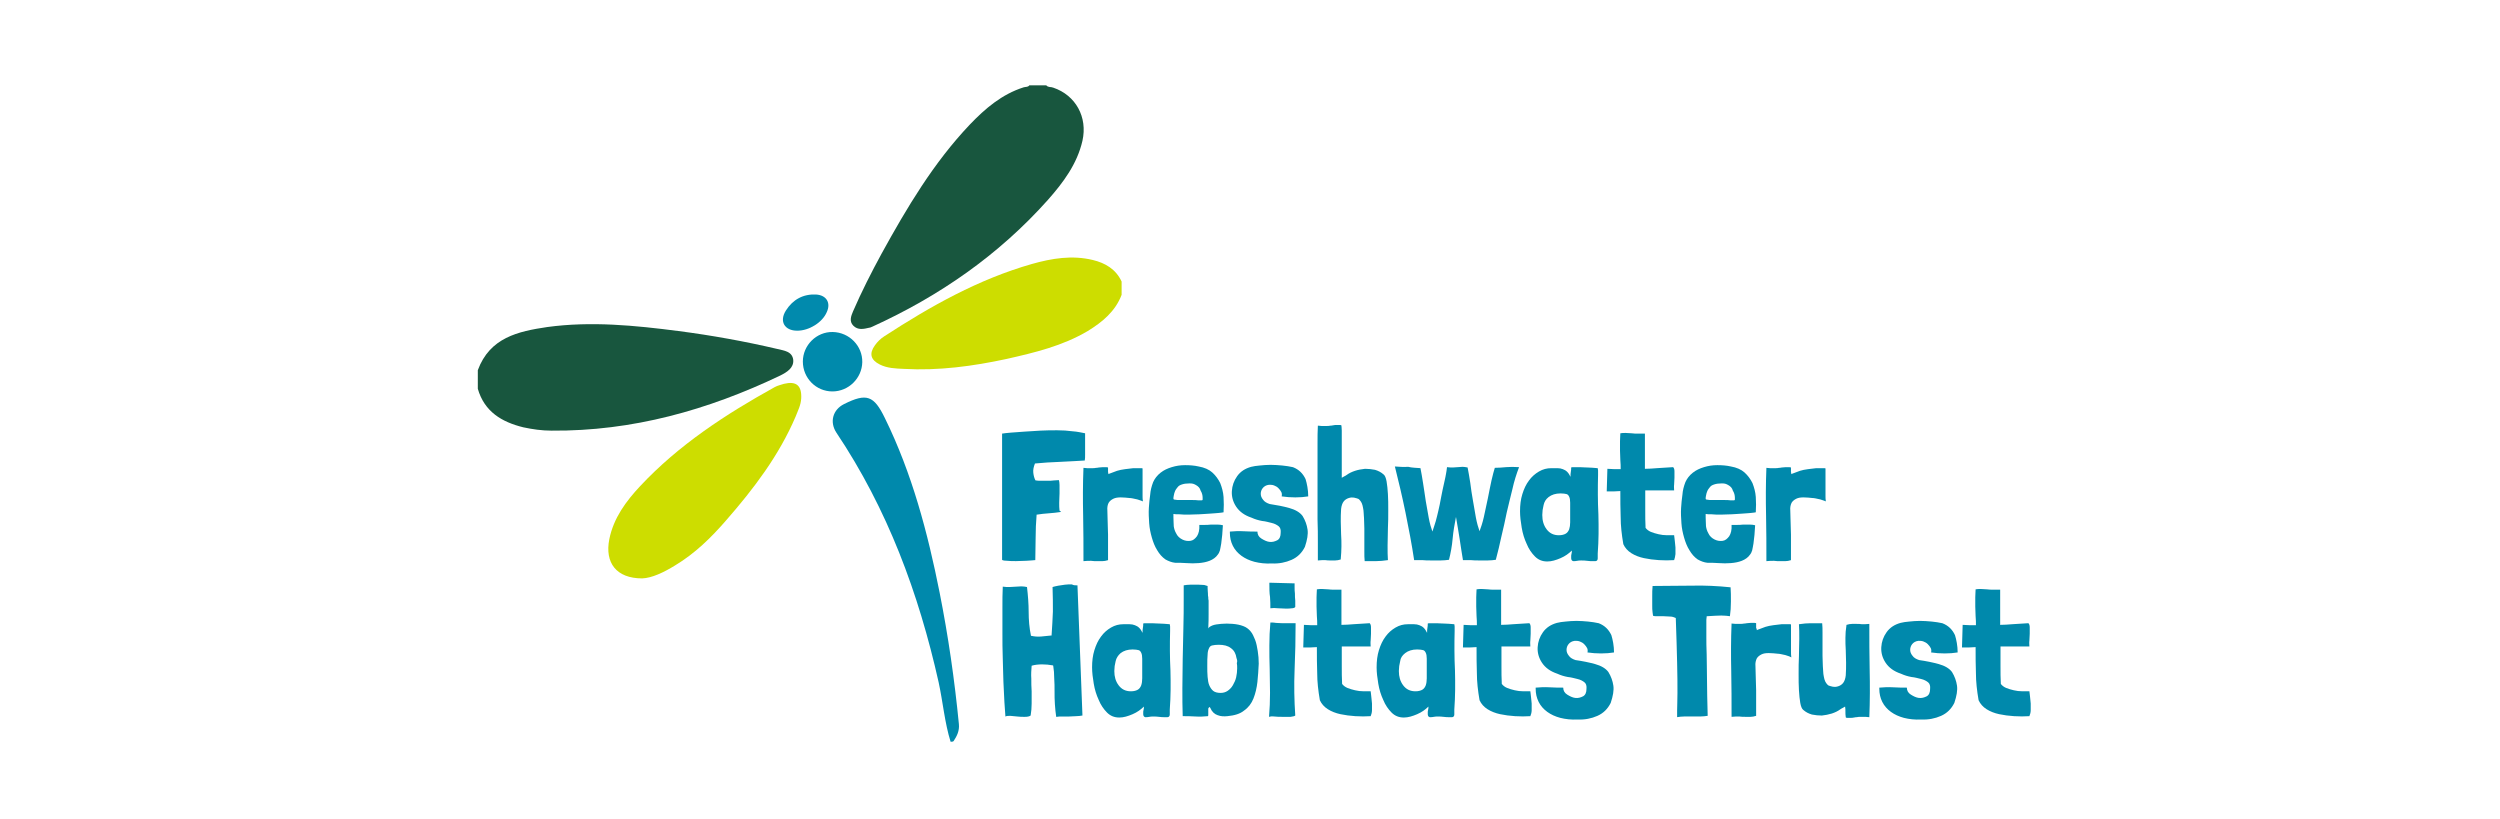 <svg width="293" height="96" viewBox="0 0 293 96" fill="none" xmlns="http://www.w3.org/2000/svg">
<path d="M124.333 60.002C123.866 60.08 123.399 60.119 122.932 60.158C122.426 60.197 121.998 60.236 121.531 60.314H121.492C121.414 61.248 121.376 62.143 121.376 63.038C121.376 63.933 121.337 64.828 121.337 65.645C121.064 65.684 120.714 65.684 120.286 65.723C119.897 65.723 119.508 65.762 119.08 65.762C118.691 65.762 118.34 65.762 118.029 65.723C117.718 65.723 117.562 65.684 117.484 65.645L117.445 65.606C117.445 64.75 117.445 63.933 117.445 63.154C117.445 62.376 117.445 61.637 117.445 60.936C117.445 60.236 117.445 59.496 117.445 58.796C117.445 58.096 117.445 57.317 117.445 56.5C117.445 55.683 117.445 54.827 117.445 53.932C117.445 52.998 117.445 51.986 117.445 50.858V50.819C117.679 50.78 118.029 50.741 118.496 50.702C118.963 50.663 119.469 50.624 120.091 50.585C120.675 50.546 121.298 50.508 121.959 50.469C122.621 50.43 123.282 50.43 123.905 50.43C124.528 50.43 125.15 50.469 125.695 50.546C126.279 50.585 126.746 50.702 127.174 50.78C127.174 50.974 127.174 51.208 127.174 51.48C127.174 51.753 127.174 52.064 127.174 52.375C127.174 52.687 127.174 52.998 127.174 53.27C127.174 53.543 127.174 53.776 127.135 53.971C126.746 54.01 126.318 54.01 125.812 54.049C125.306 54.087 124.839 54.087 124.294 54.127C123.788 54.165 123.243 54.165 122.738 54.204C122.232 54.243 121.726 54.282 121.298 54.321C121.142 54.71 121.064 55.06 121.103 55.411C121.142 55.761 121.22 56.033 121.337 56.267L121.376 56.306C121.57 56.344 121.804 56.344 122.076 56.344C122.348 56.344 122.582 56.344 122.815 56.344C123.049 56.344 123.282 56.344 123.516 56.306C123.749 56.306 123.944 56.267 124.1 56.267C124.138 56.383 124.177 56.578 124.177 56.85C124.177 57.123 124.177 57.473 124.177 57.823C124.177 58.173 124.138 58.524 124.138 58.913C124.138 59.263 124.138 59.574 124.177 59.847C124.411 60.002 124.372 60.002 124.333 60.002Z" fill="#0089AC"></path>
<path d="M129.901 55.571C129.94 55.532 130.096 55.493 130.29 55.415C130.485 55.338 130.718 55.26 130.913 55.182C131.185 55.104 131.496 55.026 131.847 54.987C132.197 54.949 132.508 54.91 132.819 54.871C133.131 54.871 133.364 54.871 133.598 54.871C133.792 54.871 133.909 54.871 133.909 54.91C133.909 55.415 133.909 55.843 133.909 56.233C133.909 56.622 133.909 56.933 133.909 57.244C133.909 57.556 133.909 57.828 133.909 58.062C133.909 58.295 133.909 58.529 133.948 58.762L133.753 58.684C133.676 58.645 133.598 58.645 133.52 58.606C133.442 58.567 133.364 58.567 133.286 58.529C133.131 58.49 132.936 58.451 132.742 58.412C132.547 58.373 132.469 58.373 132.43 58.373C132.041 58.334 131.691 58.295 131.341 58.295C131.029 58.295 130.718 58.334 130.485 58.451C130.251 58.567 130.057 58.723 129.94 58.918C129.823 59.112 129.745 59.462 129.784 59.852C129.784 60.357 129.823 60.824 129.823 61.291C129.823 61.758 129.862 62.186 129.862 62.653C129.862 63.12 129.862 63.587 129.862 64.054C129.862 64.521 129.862 65.027 129.862 65.572V65.65C129.629 65.728 129.395 65.766 129.201 65.766C129.006 65.766 128.772 65.766 128.578 65.766C128.344 65.766 128.111 65.766 127.877 65.728C127.605 65.728 127.333 65.728 126.982 65.766C126.982 63.976 126.982 62.186 126.944 60.396C126.905 58.606 126.905 56.739 126.982 54.832C127.138 54.832 127.294 54.871 127.41 54.871C127.527 54.871 127.644 54.871 127.722 54.871C127.839 54.871 127.916 54.871 128.033 54.871C128.15 54.871 128.305 54.871 128.461 54.832C128.5 54.832 128.617 54.832 128.772 54.793C128.928 54.793 129.084 54.754 129.239 54.754C129.395 54.754 129.551 54.754 129.667 54.754C129.784 54.754 129.862 54.793 129.862 54.793C129.862 54.91 129.862 54.987 129.862 55.065C129.862 55.104 129.862 55.182 129.862 55.221C129.862 55.26 129.862 55.299 129.862 55.338C129.901 55.415 129.901 55.493 129.901 55.571Z" fill="#0089AC"></path>
<path d="M137.525 60.236V60.625C137.525 61.053 137.564 61.403 137.564 61.676C137.602 61.948 137.68 62.221 137.836 62.493C137.992 62.843 138.264 63.077 138.575 63.232C138.887 63.388 139.198 63.427 139.509 63.388C139.821 63.349 140.054 63.154 140.287 62.843C140.482 62.532 140.599 62.104 140.56 61.52C140.716 61.52 140.91 61.52 141.144 61.52C141.377 61.52 141.649 61.52 141.922 61.481C142.194 61.481 142.467 61.481 142.7 61.481C142.934 61.481 143.167 61.52 143.323 61.559C143.284 61.948 143.284 62.298 143.245 62.687C143.206 63.038 143.167 63.388 143.128 63.699C143.089 64.01 143.011 64.283 142.972 64.516C142.895 64.75 142.817 64.906 142.739 64.983C142.506 65.334 142.155 65.567 141.766 65.723C141.377 65.878 140.949 65.956 140.482 65.995C140.015 66.034 139.548 66.034 139.042 65.995C138.536 65.956 138.108 65.956 137.719 65.956C137.33 65.917 136.941 65.762 136.591 65.567C136.202 65.295 135.89 64.944 135.618 64.478C135.345 64.049 135.151 63.544 134.995 62.999C134.84 62.454 134.723 61.909 134.684 61.325C134.645 60.742 134.606 60.119 134.645 59.535C134.684 58.991 134.723 58.485 134.801 57.979C134.84 57.473 134.956 57.006 135.151 56.5C135.345 56.072 135.618 55.722 136.007 55.411C136.396 55.099 136.824 54.905 137.33 54.749C137.836 54.593 138.342 54.516 138.887 54.516C139.431 54.516 139.976 54.554 140.482 54.671C141.144 54.788 141.688 55.022 142.077 55.372C142.467 55.722 142.778 56.15 143.011 56.617C143.206 57.123 143.362 57.668 143.401 58.251C143.439 58.835 143.439 59.458 143.401 60.041C143.284 60.08 143.089 60.08 142.817 60.119C142.544 60.158 142.194 60.158 141.805 60.197C141.416 60.236 141.027 60.236 140.56 60.275C140.132 60.275 139.704 60.314 139.315 60.314C138.925 60.314 138.536 60.314 138.225 60.275C137.914 60.275 137.68 60.275 137.525 60.236ZM140.171 56.85C140.054 56.773 139.937 56.734 139.821 56.695C139.704 56.656 139.548 56.656 139.392 56.656C139.042 56.656 138.77 56.695 138.536 56.773C138.303 56.85 138.147 56.928 138.03 57.084C137.914 57.24 137.797 57.356 137.719 57.551C137.641 57.706 137.602 57.901 137.564 58.096C137.525 58.251 137.525 58.368 137.525 58.446C137.525 58.524 137.602 58.563 137.719 58.563C137.836 58.602 138.069 58.602 138.342 58.602C138.614 58.602 139.042 58.602 139.587 58.602C139.976 58.602 140.249 58.602 140.443 58.64C140.638 58.64 140.754 58.64 140.832 58.64C140.91 58.64 140.949 58.602 140.949 58.563C140.949 58.524 140.949 58.446 140.949 58.329C140.949 58.057 140.871 57.745 140.716 57.512C140.638 57.201 140.443 57.006 140.171 56.85Z" fill="#0089AC"></path>
<path d="M153.324 58.177C152.857 58.255 152.351 58.294 151.807 58.294C151.262 58.294 150.717 58.255 150.211 58.177C150.25 58.022 150.25 57.827 150.172 57.671C150.094 57.516 149.978 57.36 149.822 57.204C149.666 57.049 149.511 56.971 149.316 56.893C149.122 56.815 148.927 56.815 148.732 56.815C148.382 56.854 148.149 57.01 147.993 57.204C147.837 57.399 147.76 57.633 147.76 57.866C147.76 58.099 147.837 58.333 148.032 58.566C148.188 58.8 148.46 58.956 148.81 59.072C149.627 59.189 150.406 59.345 151.106 59.539C151.807 59.734 152.351 60.045 152.663 60.473C152.974 60.979 153.169 61.524 153.246 62.069C153.324 62.613 153.207 63.275 152.935 64.092C152.585 64.793 152.079 65.298 151.379 65.61C150.678 65.921 149.9 66.077 149.044 66.038C148.304 66.077 147.643 65.999 147.02 65.843C146.437 65.688 145.931 65.454 145.503 65.143C145.075 64.831 144.724 64.442 144.491 63.975C144.257 63.508 144.141 63.002 144.141 62.419V62.341V62.302C144.608 62.263 145.152 62.224 145.775 62.263C146.398 62.302 146.903 62.302 147.37 62.302C147.37 62.652 147.526 62.925 147.837 63.119C148.149 63.314 148.46 63.469 148.771 63.508C149.122 63.547 149.394 63.469 149.705 63.314C149.978 63.158 150.094 62.847 150.094 62.458C150.133 62.108 150.055 61.835 149.861 61.679C149.666 61.524 149.394 61.368 149.044 61.29C148.693 61.212 148.343 61.096 147.915 61.057C147.487 60.979 147.098 60.862 146.67 60.668C145.853 60.395 145.269 59.967 144.88 59.384C144.491 58.8 144.335 58.177 144.374 57.555C144.413 56.932 144.608 56.348 144.997 55.803C145.386 55.259 145.931 54.908 146.631 54.714C146.903 54.636 147.254 54.597 147.643 54.558C148.032 54.519 148.46 54.48 148.927 54.48C149.394 54.48 149.822 54.519 150.289 54.558C150.756 54.597 151.145 54.675 151.534 54.753C152.235 55.025 152.702 55.492 153.013 56.154C153.169 56.66 153.324 57.399 153.324 58.177Z" fill="#0089AC"></path>
<path d="M157.255 55.996C157.333 55.957 157.41 55.918 157.527 55.84C157.644 55.801 157.722 55.723 157.8 55.684C158.111 55.451 158.461 55.295 158.811 55.179C159.162 55.062 159.59 54.984 159.979 54.945C160.368 54.945 160.757 54.984 161.146 55.062C161.535 55.179 161.847 55.334 162.158 55.607C162.313 55.723 162.43 55.996 162.508 56.424C162.586 56.852 162.625 57.319 162.664 57.903C162.703 58.486 162.703 59.109 162.703 59.809C162.703 60.51 162.703 61.21 162.664 61.911C162.664 62.611 162.625 63.312 162.625 63.934C162.625 64.596 162.625 65.179 162.664 65.646C162.158 65.724 161.691 65.763 161.302 65.763C160.913 65.763 160.446 65.763 159.94 65.763C159.901 65.413 159.901 65.063 159.901 64.635C159.901 64.207 159.901 63.779 159.901 63.312C159.901 62.845 159.901 62.416 159.901 61.95C159.901 61.483 159.862 61.093 159.862 60.704C159.862 60.549 159.823 60.354 159.823 60.121C159.823 59.926 159.784 59.693 159.745 59.498C159.706 59.303 159.667 59.109 159.59 58.953C159.512 58.798 159.434 58.681 159.317 58.564L159.278 58.525C159.278 58.525 159.239 58.525 159.239 58.486C159.123 58.447 158.967 58.37 158.733 58.331C158.5 58.292 158.305 58.292 158.072 58.37C157.838 58.447 157.644 58.564 157.488 58.759C157.333 58.953 157.216 59.264 157.177 59.654C157.138 60.16 157.138 60.665 157.138 61.132C157.138 61.638 157.177 62.105 157.177 62.611C157.216 63.117 157.216 63.584 157.216 64.051C157.216 64.518 157.177 65.024 157.138 65.491V65.569C156.905 65.646 156.671 65.685 156.476 65.685C156.282 65.685 156.126 65.685 155.932 65.685C155.737 65.685 155.543 65.685 155.309 65.646C155.076 65.646 154.803 65.646 154.453 65.685C154.453 65.102 154.453 64.362 154.453 63.545C154.453 62.728 154.453 61.794 154.414 60.86C154.414 59.887 154.414 58.914 154.414 57.903C154.414 56.891 154.414 55.879 154.414 54.906C154.414 53.933 154.414 52.999 154.414 52.143C154.414 51.287 154.414 50.509 154.453 49.886C154.609 49.886 154.764 49.925 154.881 49.925C154.998 49.925 155.115 49.925 155.192 49.925C155.27 49.925 155.387 49.925 155.504 49.925C155.62 49.925 155.776 49.925 155.932 49.886C155.971 49.886 156.087 49.886 156.243 49.847C156.399 49.809 156.515 49.809 156.671 49.809C156.827 49.809 156.943 49.809 157.06 49.809C157.177 49.809 157.216 49.847 157.216 49.886C157.216 49.964 157.255 50.159 157.255 50.47C157.255 50.781 157.255 51.171 157.255 51.599C157.255 52.027 157.255 52.494 157.255 52.961C157.255 53.467 157.255 53.895 157.255 54.322C157.255 54.751 157.255 55.101 157.255 55.412C157.255 55.723 157.255 55.918 157.255 55.996Z" fill="#0089AC"></path>
<path d="M166.477 54.866C166.594 55.372 166.671 55.995 166.788 56.657C166.905 57.318 166.983 58.018 167.099 58.719C167.216 59.419 167.333 60.081 167.45 60.703C167.566 61.326 167.722 61.871 167.878 62.299C168.033 61.871 168.15 61.443 168.267 61.093C168.384 60.703 168.461 60.314 168.578 59.847C168.695 59.419 168.773 58.913 168.889 58.33C169.006 57.785 169.123 57.084 169.317 56.306C169.395 55.995 169.434 55.722 169.473 55.528C169.512 55.333 169.551 55.1 169.59 54.75C169.862 54.789 170.096 54.789 170.29 54.789C170.485 54.789 170.679 54.75 170.874 54.75C171.069 54.75 171.224 54.711 171.419 54.711C171.574 54.711 171.808 54.75 172.003 54.789C172.119 55.294 172.197 55.917 172.314 56.579C172.392 57.279 172.508 57.941 172.625 58.641C172.742 59.342 172.859 60.003 172.975 60.664C173.092 61.287 173.248 61.832 173.403 62.26C173.559 61.832 173.754 61.287 173.909 60.587C174.065 59.886 174.221 59.147 174.376 58.408C174.532 57.668 174.649 56.968 174.804 56.306C174.96 55.645 175.077 55.178 175.193 54.828C175.66 54.828 176.088 54.789 176.516 54.75C176.945 54.711 177.45 54.711 178.034 54.75C177.723 55.567 177.45 56.423 177.256 57.318C177.022 58.213 176.828 59.108 176.594 60.042C176.4 60.976 176.205 61.91 175.972 62.844C175.777 63.778 175.544 64.712 175.31 65.606C175.038 65.645 174.726 65.684 174.376 65.684C174.065 65.684 173.715 65.684 173.364 65.684C173.014 65.684 172.703 65.684 172.353 65.645C172.041 65.645 171.73 65.645 171.458 65.645C171.341 64.867 171.185 64.011 171.069 63.155C170.913 62.26 170.796 61.404 170.641 60.587C170.485 61.404 170.329 62.221 170.251 63.116C170.174 64.011 170.018 64.828 169.823 65.606C169.551 65.645 169.201 65.684 168.851 65.684C168.5 65.684 168.15 65.684 167.761 65.684C167.372 65.684 167.022 65.684 166.671 65.645C166.321 65.645 166.01 65.645 165.737 65.645C165.465 63.816 165.115 61.988 164.726 60.081C164.337 58.174 163.909 56.384 163.48 54.672C163.986 54.711 164.531 54.75 165.037 54.711C165.504 54.828 166.01 54.828 166.477 54.866Z" fill="#0089AC"></path>
<path d="M187.254 54.871C187.254 54.949 187.293 55.026 187.293 55.143C187.293 55.221 187.293 55.299 187.293 55.415V55.649C187.254 57.206 187.254 58.762 187.332 60.28C187.371 61.797 187.371 63.315 187.254 64.871C187.254 65.066 187.254 65.26 187.254 65.455C187.254 65.65 187.137 65.766 186.982 65.766H186.709C186.476 65.766 186.242 65.766 186.009 65.728C185.775 65.689 185.542 65.689 185.309 65.689C185.153 65.689 184.997 65.689 184.842 65.728C184.686 65.766 184.53 65.766 184.375 65.766C184.258 65.728 184.219 65.689 184.18 65.611C184.141 65.533 184.141 65.416 184.141 65.299C184.141 65.144 184.141 65.027 184.18 64.91C184.219 64.794 184.219 64.677 184.219 64.521C183.869 64.871 183.441 65.183 182.896 65.416C182.351 65.65 181.845 65.805 181.339 65.805C180.756 65.805 180.289 65.611 179.9 65.222C179.51 64.832 179.16 64.327 178.927 63.743C178.654 63.159 178.46 62.537 178.343 61.836C178.226 61.136 178.148 60.513 178.148 59.929C178.148 59.19 178.226 58.529 178.421 57.906C178.615 57.283 178.849 56.777 179.199 56.31C179.51 55.882 179.9 55.532 180.367 55.26C180.833 54.987 181.3 54.871 181.806 54.871C182.079 54.871 182.312 54.871 182.546 54.871C182.779 54.871 182.974 54.91 183.168 54.987C183.363 55.065 183.518 55.143 183.674 55.299C183.83 55.454 183.947 55.649 184.063 55.882C184.063 55.649 184.063 55.454 184.102 55.299C184.141 55.143 184.141 54.949 184.141 54.793C184.141 54.793 184.18 54.754 184.297 54.754C184.375 54.754 184.491 54.754 184.608 54.754C184.725 54.754 184.842 54.754 184.958 54.754C185.075 54.754 185.153 54.754 185.192 54.754C185.425 54.754 185.737 54.793 186.087 54.793C186.398 54.793 186.787 54.832 187.254 54.871ZM180.911 59.19C180.872 59.385 180.833 59.579 180.795 59.774C180.795 59.968 180.756 60.163 180.756 60.357C180.756 61.019 180.911 61.564 181.262 62.031C181.612 62.498 182.079 62.731 182.701 62.731C183.052 62.731 183.324 62.653 183.518 62.537C183.713 62.42 183.83 62.225 183.908 62.031C183.985 61.797 184.024 61.525 184.024 61.214C184.024 60.902 184.024 60.513 184.024 60.124C184.024 59.618 184.024 59.229 184.024 58.918C184.024 58.606 183.985 58.373 183.908 58.217C183.83 58.062 183.752 57.945 183.596 57.906C183.441 57.867 183.207 57.828 182.896 57.828C182.312 57.828 181.845 57.984 181.495 58.256C181.145 58.529 180.989 58.84 180.911 59.19Z" fill="#0089AC"></path>
<path d="M192.784 50.82V53.739C192.784 53.933 192.784 54.128 192.784 54.322C192.784 54.517 192.784 54.75 192.784 54.945C193.251 54.945 193.718 54.906 194.223 54.867C194.729 54.828 195.352 54.789 196.091 54.75C196.208 54.867 196.247 55.023 196.247 55.256C196.247 55.49 196.247 55.723 196.247 55.995C196.247 56.268 196.208 56.54 196.208 56.774C196.169 57.046 196.208 57.28 196.208 57.474H192.823C192.823 58.252 192.823 59.031 192.823 59.77C192.823 60.51 192.823 61.21 192.861 61.871C193.017 62.066 193.212 62.222 193.484 62.338C193.756 62.455 194.068 62.533 194.379 62.611C194.69 62.689 195.041 62.727 195.352 62.727C195.663 62.727 195.975 62.727 196.208 62.727C196.247 62.922 196.247 63.156 196.286 63.389C196.325 63.623 196.325 63.895 196.364 64.167C196.364 64.44 196.364 64.673 196.364 64.946C196.325 65.218 196.286 65.451 196.208 65.646C195.624 65.685 195.041 65.685 194.418 65.646C193.795 65.607 193.212 65.529 192.667 65.412C192.122 65.296 191.616 65.101 191.188 64.829C190.76 64.556 190.449 64.206 190.254 63.778C190.06 62.65 189.943 61.599 189.943 60.626C189.904 59.614 189.904 58.603 189.904 57.552C189.671 57.552 189.437 57.591 189.165 57.591C188.892 57.591 188.62 57.591 188.309 57.591L188.386 54.945C188.659 54.945 188.931 54.984 189.204 54.984C189.476 54.984 189.709 54.984 189.943 54.984C189.943 54.672 189.943 54.322 189.904 53.933C189.904 53.544 189.865 53.194 189.865 52.805C189.865 52.416 189.865 52.065 189.865 51.715C189.865 51.365 189.904 51.053 189.904 50.781C190.099 50.742 190.293 50.742 190.527 50.742C190.76 50.742 190.994 50.781 191.227 50.781C191.461 50.82 191.733 50.82 191.966 50.82C192.278 50.82 192.511 50.82 192.784 50.82Z" fill="#0089AC"></path>
<path d="M199.904 60.236V60.625C199.904 61.053 199.942 61.403 199.942 61.676C199.981 61.948 200.059 62.221 200.215 62.493C200.37 62.843 200.643 63.077 200.954 63.232C201.265 63.388 201.577 63.427 201.888 63.388C202.199 63.349 202.433 63.154 202.666 62.843C202.861 62.532 202.978 62.104 202.939 61.52C203.094 61.52 203.289 61.52 203.522 61.52C203.756 61.52 204.028 61.52 204.301 61.481C204.573 61.481 204.846 61.481 205.079 61.481C205.312 61.481 205.546 61.52 205.702 61.559C205.663 61.948 205.663 62.298 205.624 62.687C205.585 63.038 205.546 63.388 205.507 63.699C205.468 64.01 205.39 64.283 205.351 64.516C205.274 64.75 205.196 64.906 205.118 64.983C204.884 65.334 204.534 65.567 204.145 65.723C203.756 65.878 203.328 65.956 202.861 65.995C202.394 66.034 201.927 66.034 201.421 65.995C200.915 65.956 200.487 65.956 200.098 65.956C199.709 65.917 199.32 65.762 198.97 65.567C198.58 65.295 198.269 64.944 197.997 64.478C197.724 64.049 197.53 63.544 197.374 62.999C197.218 62.454 197.102 61.909 197.063 61.325C197.024 60.742 196.985 60.119 197.024 59.535C197.063 58.991 197.102 58.485 197.18 57.979C197.218 57.473 197.335 57.006 197.53 56.5C197.724 56.072 197.997 55.722 198.386 55.411C198.775 55.099 199.203 54.905 199.709 54.749C200.215 54.593 200.721 54.516 201.265 54.516C201.81 54.516 202.355 54.554 202.861 54.671C203.522 54.788 204.067 55.022 204.456 55.372C204.846 55.722 205.157 56.15 205.39 56.617C205.585 57.123 205.741 57.668 205.779 58.251C205.818 58.835 205.818 59.458 205.779 60.041C205.663 60.08 205.468 60.08 205.196 60.119C204.923 60.158 204.573 60.158 204.184 60.197C203.795 60.236 203.406 60.236 202.939 60.275C202.511 60.275 202.083 60.314 201.694 60.314C201.304 60.314 200.915 60.314 200.604 60.275C200.293 60.275 200.059 60.275 199.904 60.236ZM202.55 56.85C202.433 56.773 202.316 56.734 202.199 56.695C202.083 56.656 201.927 56.656 201.771 56.656C201.421 56.656 201.149 56.695 200.915 56.773C200.682 56.85 200.526 56.928 200.409 57.084C200.293 57.24 200.176 57.356 200.098 57.551C200.02 57.706 199.981 57.901 199.942 58.096C199.904 58.251 199.904 58.368 199.904 58.446C199.904 58.524 199.981 58.563 200.098 58.563C200.215 58.602 200.448 58.602 200.721 58.602C200.993 58.602 201.421 58.602 201.966 58.602C202.355 58.602 202.627 58.602 202.822 58.64C203.017 58.64 203.133 58.64 203.211 58.64C203.289 58.64 203.328 58.602 203.328 58.563C203.328 58.524 203.328 58.446 203.328 58.329C203.328 58.057 203.25 57.745 203.094 57.512C203.017 57.201 202.822 57.006 202.55 56.85Z" fill="#0089AC"></path>
<path d="M209.94 55.571C209.979 55.532 210.135 55.493 210.329 55.415C210.524 55.338 210.757 55.26 210.952 55.182C211.224 55.104 211.535 55.026 211.886 54.987C212.236 54.949 212.547 54.91 212.859 54.871C213.17 54.871 213.403 54.871 213.637 54.871C213.831 54.871 213.948 54.871 213.948 54.91C213.948 55.415 213.948 55.843 213.948 56.233C213.948 56.622 213.948 56.933 213.948 57.244C213.948 57.556 213.948 57.828 213.948 58.062C213.948 58.295 213.948 58.529 213.987 58.762L213.792 58.684C213.715 58.645 213.637 58.645 213.559 58.606C213.481 58.567 213.403 58.567 213.325 58.529C213.17 58.49 212.975 58.451 212.781 58.412C212.586 58.373 212.508 58.373 212.469 58.373C212.08 58.334 211.73 58.295 211.38 58.295C211.03 58.295 210.757 58.334 210.524 58.451C210.29 58.567 210.096 58.723 209.979 58.918C209.862 59.151 209.784 59.462 209.823 59.852C209.823 60.357 209.862 60.824 209.862 61.291C209.862 61.758 209.901 62.186 209.901 62.653C209.901 63.12 209.901 63.587 209.901 64.054C209.901 64.521 209.901 65.027 209.901 65.572V65.65C209.668 65.728 209.434 65.766 209.24 65.766C209.045 65.766 208.812 65.766 208.617 65.766C208.383 65.766 208.15 65.766 207.917 65.728C207.644 65.728 207.372 65.728 207.022 65.766C207.022 63.976 207.022 62.186 206.983 60.396C206.944 58.606 206.944 56.739 207.022 54.832C207.177 54.832 207.333 54.871 207.45 54.871C207.566 54.871 207.683 54.871 207.761 54.871C207.878 54.871 207.955 54.871 208.072 54.871C208.189 54.871 208.345 54.871 208.5 54.832C208.539 54.832 208.656 54.832 208.812 54.793C208.967 54.793 209.123 54.754 209.278 54.754C209.434 54.754 209.59 54.754 209.707 54.754C209.823 54.754 209.901 54.793 209.901 54.793C209.901 54.91 209.901 54.987 209.901 55.065C209.901 55.104 209.901 55.182 209.901 55.221C209.901 55.26 209.901 55.299 209.901 55.338C209.94 55.415 209.94 55.493 209.94 55.571Z" fill="#0089AC"></path>
<path d="M126.279 68.605L126.863 83.859C126.629 83.898 126.357 83.937 126.084 83.937C125.812 83.937 125.539 83.976 125.267 83.976C124.995 83.976 124.722 83.976 124.489 83.976C124.216 83.976 124.022 83.976 123.827 84.015H123.788C123.711 83.548 123.672 83.042 123.633 82.536C123.594 82.03 123.594 81.524 123.594 81.018C123.594 80.513 123.594 80.007 123.555 79.501C123.555 78.995 123.516 78.489 123.438 78.022L123.399 77.983C122.971 77.905 122.543 77.866 122.154 77.866C121.726 77.866 121.298 77.905 120.909 78.022C120.87 78.528 120.831 79.034 120.87 79.54C120.87 80.046 120.87 80.513 120.909 81.018C120.909 81.524 120.909 81.991 120.909 82.458C120.909 82.925 120.87 83.392 120.792 83.859C120.636 83.976 120.403 84.015 120.092 84.015C119.819 84.015 119.508 84.015 119.235 83.976C118.963 83.937 118.691 83.937 118.418 83.898C118.146 83.898 117.99 83.898 117.835 83.976C117.796 83.587 117.757 83.003 117.718 82.302C117.679 81.602 117.64 80.824 117.601 79.929C117.562 79.034 117.562 78.1 117.523 77.127C117.484 76.154 117.484 75.142 117.484 74.17C117.484 73.158 117.484 72.224 117.484 71.29C117.484 70.356 117.484 69.539 117.523 68.8V68.761H117.562H117.601C117.835 68.8 118.029 68.8 118.302 68.8C118.535 68.8 118.769 68.761 119.002 68.761C119.235 68.761 119.469 68.722 119.702 68.722C119.936 68.722 120.169 68.761 120.364 68.8C120.481 69.811 120.559 70.784 120.559 71.718C120.559 72.652 120.636 73.586 120.831 74.52H120.87C121.22 74.598 121.609 74.637 122.037 74.598C122.465 74.559 122.854 74.52 123.205 74.481H123.244C123.321 73.469 123.36 72.535 123.399 71.679C123.399 70.823 123.399 69.85 123.36 68.8C123.516 68.761 123.749 68.683 124.022 68.644C124.294 68.605 124.528 68.566 124.8 68.527C125.072 68.488 125.345 68.488 125.617 68.488C125.812 68.605 126.045 68.605 126.279 68.605Z" fill="#0089AC"></path>
<path d="M137.098 73.16C137.098 73.237 137.137 73.315 137.137 73.432C137.137 73.51 137.137 73.588 137.137 73.704V73.938C137.098 75.495 137.098 77.051 137.176 78.569C137.215 80.086 137.215 81.604 137.098 83.16C137.098 83.355 137.098 83.55 137.098 83.744C137.098 83.939 136.981 84.055 136.826 84.055H136.553C136.32 84.055 136.086 84.055 135.853 84.016C135.619 83.978 135.386 83.978 135.152 83.978C134.997 83.978 134.841 83.978 134.685 84.016C134.53 84.055 134.374 84.055 134.218 84.055C134.102 84.016 134.063 83.978 134.024 83.9C133.985 83.822 133.985 83.705 133.985 83.588C133.985 83.433 133.985 83.316 134.024 83.199C134.063 83.083 134.063 82.966 134.063 82.81C133.712 83.16 133.284 83.472 132.74 83.705C132.195 83.939 131.689 84.094 131.183 84.094C130.599 84.094 130.132 83.9 129.743 83.511C129.354 83.121 129.004 82.616 128.77 82.032C128.498 81.448 128.303 80.826 128.187 80.125C128.07 79.425 127.992 78.802 127.992 78.219C127.992 77.479 128.07 76.818 128.265 76.195C128.459 75.572 128.693 75.067 129.043 74.6C129.354 74.171 129.743 73.821 130.21 73.549C130.677 73.276 131.144 73.16 131.65 73.16C131.922 73.16 132.156 73.16 132.389 73.16C132.623 73.16 132.817 73.199 133.012 73.276C133.207 73.354 133.362 73.432 133.518 73.588C133.674 73.743 133.79 73.938 133.907 74.171C133.907 73.938 133.907 73.743 133.946 73.588C133.985 73.432 133.985 73.237 133.985 73.082C133.985 73.082 134.024 73.043 134.141 73.043C134.218 73.043 134.335 73.043 134.452 73.043C134.569 73.043 134.685 73.043 134.802 73.043C134.919 73.043 134.997 73.043 135.036 73.043C135.269 73.043 135.58 73.082 135.931 73.082C136.203 73.082 136.631 73.121 137.098 73.16ZM130.755 77.479C130.716 77.674 130.677 77.868 130.638 78.063C130.638 78.257 130.599 78.452 130.599 78.647C130.599 79.308 130.755 79.853 131.105 80.32C131.455 80.787 131.922 81.02 132.545 81.02C132.895 81.02 133.168 80.942 133.362 80.826C133.557 80.709 133.674 80.514 133.751 80.32C133.829 80.086 133.868 79.814 133.868 79.503C133.868 79.191 133.868 78.802 133.868 78.413C133.868 77.907 133.868 77.518 133.868 77.207C133.868 76.895 133.829 76.662 133.751 76.506C133.674 76.351 133.596 76.234 133.44 76.195C133.284 76.156 133.051 76.117 132.74 76.117C132.156 76.117 131.689 76.273 131.339 76.545C131.027 76.818 130.833 77.129 130.755 77.479Z" fill="#0089AC"></path>
<path d="M141.532 68.679V68.913C141.532 69.185 141.571 69.418 141.571 69.574C141.571 69.73 141.571 69.847 141.609 70.002C141.609 70.119 141.609 70.275 141.648 70.391C141.648 70.547 141.648 70.742 141.648 70.975C141.648 71.247 141.648 71.559 141.648 71.987C141.648 72.415 141.648 72.96 141.609 73.66C141.648 73.543 141.804 73.427 142.076 73.31C142.349 73.193 142.738 73.154 143.127 73.115C143.555 73.076 143.983 73.076 144.45 73.115C144.917 73.154 145.345 73.232 145.734 73.388C146.046 73.504 146.318 73.699 146.551 73.971C146.785 74.244 146.941 74.594 147.096 74.983C147.252 75.372 147.33 75.839 147.408 76.306C147.485 76.773 147.524 77.279 147.524 77.785C147.485 78.524 147.446 79.225 147.369 79.925C147.291 80.626 147.135 81.287 146.902 81.871C146.668 82.454 146.318 82.921 145.812 83.272C145.345 83.661 144.684 83.855 143.866 83.933C143.477 83.972 143.088 83.972 142.699 83.816C142.349 83.7 142.038 83.427 141.843 82.96C141.804 82.882 141.765 82.844 141.726 82.882C141.687 82.921 141.648 82.96 141.609 83.038C141.609 83.194 141.609 83.311 141.609 83.427C141.609 83.505 141.609 83.622 141.609 83.778C141.609 83.855 141.609 83.894 141.571 83.933C141.143 83.972 140.637 84.011 140.092 83.972C139.547 83.933 139.041 83.933 138.613 83.933C138.574 82.882 138.574 81.793 138.574 80.664C138.574 79.536 138.613 78.407 138.613 77.24C138.652 76.073 138.652 74.866 138.691 73.66C138.73 72.454 138.73 71.247 138.73 70.041V68.601C138.963 68.562 139.236 68.523 139.547 68.523C139.858 68.523 140.17 68.523 140.442 68.523C140.714 68.523 140.948 68.562 141.143 68.562C141.415 68.64 141.532 68.679 141.532 68.679ZM144.917 77.123C144.839 76.617 144.645 76.228 144.256 75.956C143.905 75.683 143.438 75.567 142.816 75.567C142.504 75.567 142.271 75.606 142.076 75.645C141.882 75.683 141.765 75.8 141.687 75.995C141.609 76.15 141.532 76.423 141.532 76.734C141.493 77.046 141.493 77.512 141.493 78.057C141.493 78.524 141.493 78.952 141.532 79.341C141.571 79.731 141.609 80.042 141.726 80.314C141.843 80.587 141.999 80.82 142.193 80.976C142.388 81.131 142.699 81.209 143.049 81.209C143.361 81.209 143.633 81.131 143.866 80.976C144.1 80.82 144.333 80.587 144.489 80.314C144.645 80.042 144.8 79.731 144.878 79.38C144.956 79.03 144.995 78.68 144.995 78.33C144.995 78.135 144.995 77.902 144.956 77.707C145.034 77.551 144.995 77.318 144.917 77.123Z" fill="#0089AC"></path>
<path d="M151.454 73.04H151.844V73.118C151.844 74.869 151.805 76.659 151.727 78.488C151.649 80.317 151.688 82.107 151.805 83.858C151.727 83.936 151.532 83.975 151.26 84.014C150.987 84.014 150.637 84.014 150.326 84.014C149.976 84.014 149.664 84.014 149.353 83.975C149.042 83.936 148.847 83.975 148.73 84.014C148.808 83.08 148.847 82.185 148.847 81.212C148.847 80.278 148.808 79.344 148.808 78.41C148.769 77.477 148.769 76.543 148.769 75.648C148.769 74.753 148.808 73.858 148.886 73.001V72.963C148.925 72.963 149.042 72.963 149.197 72.963C149.353 72.963 149.431 73.001 149.509 73.001C149.703 73.001 149.976 73.04 150.287 73.04C150.598 73.04 150.987 73.04 151.454 73.04ZM148.769 68.293L151.727 68.371C151.727 68.449 151.727 68.604 151.727 68.838C151.727 69.071 151.727 69.305 151.766 69.577C151.766 69.85 151.766 70.122 151.805 70.394C151.805 70.667 151.805 70.939 151.805 71.134C151.766 71.212 151.61 71.289 151.415 71.289C151.221 71.328 150.949 71.328 150.676 71.328C150.404 71.328 150.092 71.289 149.781 71.289C149.47 71.25 149.159 71.25 148.886 71.289C148.886 70.861 148.886 70.433 148.847 69.966C148.769 69.499 148.769 68.954 148.769 68.293Z" fill="#0089AC"></path>
<path d="M157.217 69.109V72.028C157.217 72.222 157.217 72.417 157.217 72.611C157.217 72.806 157.217 73.039 157.217 73.234C157.684 73.234 158.151 73.195 158.657 73.156C159.163 73.117 159.786 73.078 160.525 73.039C160.642 73.156 160.681 73.312 160.681 73.545C160.681 73.779 160.681 74.012 160.681 74.285C160.681 74.557 160.642 74.829 160.642 75.063C160.603 75.335 160.642 75.569 160.642 75.763H157.256C157.256 76.541 157.256 77.32 157.256 78.059C157.256 78.799 157.256 79.499 157.295 80.16C157.451 80.355 157.645 80.511 157.918 80.627C158.19 80.744 158.501 80.822 158.813 80.9C159.124 80.978 159.474 81.017 159.786 81.017C160.097 81.017 160.408 81.017 160.642 81.017C160.681 81.211 160.681 81.445 160.719 81.678C160.758 81.912 160.758 82.184 160.797 82.456C160.797 82.729 160.797 82.962 160.797 83.235C160.797 83.507 160.719 83.74 160.642 83.935C160.058 83.974 159.474 83.974 158.852 83.935C158.229 83.896 157.645 83.818 157.1 83.702C156.556 83.585 156.05 83.39 155.622 83.118C155.194 82.846 154.882 82.495 154.688 82.067C154.493 80.939 154.377 79.888 154.377 78.915C154.338 77.903 154.338 76.892 154.338 75.841C154.104 75.841 153.871 75.88 153.598 75.88C153.326 75.88 153.053 75.88 152.742 75.88L152.82 73.234C153.092 73.234 153.365 73.273 153.637 73.273C153.91 73.273 154.143 73.273 154.377 73.273C154.377 72.962 154.377 72.611 154.338 72.222C154.338 71.833 154.299 71.483 154.299 71.094C154.299 70.704 154.299 70.354 154.299 70.004C154.299 69.654 154.338 69.343 154.338 69.07C154.532 69.031 154.727 69.031 154.96 69.031C155.194 69.031 155.427 69.07 155.661 69.07C155.894 69.109 156.167 69.109 156.4 69.109C156.711 69.109 156.945 69.109 157.217 69.109Z" fill="#0089AC"></path>
<path d="M170.446 73.16C170.446 73.237 170.484 73.315 170.484 73.432C170.484 73.51 170.484 73.588 170.484 73.704V73.938C170.446 75.495 170.446 77.051 170.523 78.569C170.562 80.086 170.562 81.604 170.446 83.16C170.446 83.355 170.446 83.55 170.446 83.744C170.446 83.939 170.329 84.055 170.173 84.055H169.901C169.667 84.055 169.434 84.055 169.2 84.016C168.967 83.978 168.733 83.978 168.5 83.978C168.344 83.978 168.189 83.978 168.033 84.016C167.877 84.055 167.722 84.055 167.566 84.055C167.449 84.016 167.41 83.978 167.371 83.9C167.333 83.822 167.333 83.705 167.333 83.588C167.333 83.433 167.333 83.316 167.371 83.199C167.41 83.083 167.41 82.966 167.41 82.81C167.06 83.16 166.632 83.472 166.087 83.705C165.542 83.939 165.037 84.094 164.531 84.094C163.947 84.094 163.48 83.9 163.091 83.511C162.702 83.121 162.352 82.616 162.118 82.032C161.846 81.448 161.651 80.826 161.534 80.125C161.418 79.425 161.34 78.802 161.34 78.219C161.34 77.479 161.418 76.818 161.612 76.195C161.807 75.572 162.04 75.067 162.39 74.6C162.702 74.171 163.091 73.821 163.558 73.549C164.025 73.276 164.492 73.16 164.998 73.16C165.27 73.16 165.504 73.16 165.737 73.16C165.971 73.16 166.165 73.199 166.36 73.276C166.554 73.354 166.71 73.432 166.866 73.588C167.021 73.743 167.138 73.938 167.255 74.171C167.255 73.938 167.255 73.743 167.294 73.588C167.333 73.432 167.333 73.237 167.333 73.082C167.333 73.082 167.371 73.043 167.488 73.043C167.566 73.043 167.683 73.043 167.799 73.043C167.916 73.043 168.033 73.043 168.15 73.043C168.266 73.043 168.344 73.043 168.383 73.043C168.617 73.043 168.928 73.082 169.278 73.082C169.551 73.082 169.979 73.121 170.446 73.16ZM164.103 77.479C164.064 77.674 164.025 77.868 163.986 78.063C163.986 78.257 163.947 78.452 163.947 78.647C163.947 79.308 164.103 79.853 164.453 80.32C164.803 80.787 165.27 81.02 165.893 81.02C166.243 81.02 166.515 80.942 166.71 80.826C166.904 80.709 167.021 80.514 167.099 80.32C167.177 80.086 167.216 79.814 167.216 79.503C167.216 79.191 167.216 78.802 167.216 78.413C167.216 77.907 167.216 77.518 167.216 77.207C167.216 76.895 167.177 76.662 167.099 76.506C167.021 76.351 166.943 76.234 166.788 76.195C166.632 76.156 166.399 76.117 166.087 76.117C165.504 76.117 165.037 76.273 164.686 76.545C164.336 76.818 164.142 77.129 164.103 77.479Z" fill="#0089AC"></path>
<path d="M175.932 69.109V72.028C175.932 72.222 175.932 72.417 175.932 72.611C175.932 72.806 175.932 73.039 175.932 73.234C176.399 73.234 176.866 73.195 177.372 73.156C177.878 73.117 178.5 73.078 179.24 73.039C179.356 73.156 179.395 73.312 179.395 73.545C179.395 73.779 179.395 74.012 179.395 74.285C179.395 74.557 179.356 74.829 179.356 75.063C179.318 75.335 179.356 75.569 179.356 75.763H175.971C175.971 76.541 175.971 77.32 175.971 78.059C175.971 78.799 175.971 79.499 176.01 80.16C176.166 80.355 176.36 80.511 176.633 80.627C176.905 80.744 177.216 80.822 177.528 80.9C177.839 80.978 178.189 81.017 178.5 81.017C178.812 81.017 179.123 81.017 179.356 81.017C179.395 81.211 179.395 81.445 179.434 81.678C179.473 81.912 179.473 82.184 179.512 82.456C179.512 82.729 179.512 82.962 179.512 83.235C179.512 83.507 179.434 83.74 179.356 83.935C178.773 83.974 178.189 83.974 177.566 83.935C176.944 83.896 176.36 83.818 175.815 83.702C175.271 83.585 174.765 83.39 174.337 83.118C173.909 82.846 173.597 82.495 173.403 82.067C173.208 80.939 173.091 79.888 173.091 78.915C173.052 77.903 173.052 76.892 173.052 75.841C172.819 75.841 172.586 75.88 172.313 75.88C172.041 75.88 171.768 75.88 171.457 75.88L171.535 73.234C171.807 73.234 172.08 73.273 172.352 73.273C172.624 73.273 172.858 73.273 173.091 73.273C173.091 72.962 173.091 72.611 173.052 72.222C173.052 71.833 173.014 71.483 173.014 71.094C173.014 70.704 173.014 70.354 173.014 70.004C173.014 69.654 173.052 69.343 173.052 69.07C173.247 69.031 173.442 69.031 173.675 69.031C173.909 69.031 174.142 69.07 174.376 69.07C174.609 69.109 174.881 69.109 175.115 69.109C175.426 69.109 175.66 69.109 175.932 69.109Z" fill="#0089AC"></path>
<path d="M189.164 76.466C188.697 76.544 188.191 76.583 187.646 76.583C187.102 76.583 186.557 76.544 186.051 76.466C186.09 76.311 186.09 76.116 186.012 75.96C185.934 75.805 185.817 75.649 185.662 75.493C185.506 75.338 185.351 75.26 185.156 75.182C184.961 75.104 184.767 75.104 184.572 75.104C184.222 75.143 183.989 75.299 183.833 75.493C183.677 75.688 183.599 75.921 183.599 76.155C183.599 76.388 183.677 76.622 183.872 76.855C184.027 77.089 184.3 77.245 184.65 77.361C185.467 77.478 186.246 77.634 186.946 77.828C187.646 78.023 188.191 78.334 188.503 78.762C188.814 79.268 189.008 79.813 189.086 80.358C189.164 80.902 189.047 81.564 188.775 82.381C188.425 83.082 187.919 83.588 187.218 83.899C186.518 84.21 185.74 84.366 184.884 84.327C184.144 84.366 183.483 84.288 182.86 84.132C182.276 83.977 181.77 83.743 181.342 83.432C180.914 83.121 180.564 82.731 180.331 82.264C180.097 81.797 179.98 81.292 179.98 80.708V80.63V80.591C180.447 80.552 180.992 80.513 181.615 80.552C182.237 80.591 182.743 80.591 183.21 80.591C183.21 80.941 183.366 81.214 183.677 81.408C183.989 81.603 184.3 81.758 184.611 81.797C184.961 81.836 185.234 81.758 185.545 81.603C185.817 81.447 185.934 81.136 185.934 80.747C185.973 80.397 185.895 80.124 185.701 79.969C185.506 79.813 185.234 79.657 184.884 79.579C184.533 79.501 184.183 79.385 183.755 79.346C183.327 79.268 182.938 79.151 182.51 78.957C181.693 78.684 181.109 78.256 180.72 77.673C180.331 77.089 180.175 76.466 180.214 75.844C180.253 75.221 180.447 74.637 180.837 74.093C181.226 73.548 181.77 73.198 182.471 73.003C182.743 72.925 183.094 72.886 183.483 72.847C183.872 72.808 184.3 72.769 184.767 72.769C185.234 72.769 185.662 72.808 186.129 72.847C186.596 72.886 186.985 72.964 187.374 73.042C188.074 73.314 188.541 73.781 188.853 74.443C189.008 74.949 189.164 75.688 189.164 76.466Z" fill="#0089AC"></path>
<path d="M202.824 68.833C202.863 69.3 202.863 69.884 202.863 70.507C202.863 71.129 202.824 71.713 202.746 72.219C202.474 72.18 202.124 72.141 201.735 72.141C201.345 72.141 200.801 72.18 200.1 72.219H200.061H200.022V72.258C200.022 72.258 200.022 72.258 200.022 72.297C200.022 72.374 199.984 72.491 199.984 72.647C199.984 72.803 199.984 73.036 199.984 73.347C199.984 73.659 199.984 74.087 199.984 74.632C199.984 75.176 199.984 75.838 200.022 76.694C200.022 77.511 200.061 78.523 200.061 79.69C200.061 80.858 200.1 82.22 200.139 83.815V83.854V83.893C199.867 83.932 199.594 83.971 199.283 83.971C198.972 83.971 198.66 83.971 198.349 83.971C198.038 83.971 197.727 83.971 197.415 83.971C197.104 83.971 196.832 84.01 196.559 84.049C196.559 84.01 196.559 83.737 196.559 83.27C196.559 82.803 196.598 82.103 196.598 81.208C196.598 80.274 196.598 79.106 196.559 77.667C196.52 76.227 196.481 74.476 196.403 72.452L196.365 72.413C196.209 72.336 195.975 72.258 195.703 72.258C195.431 72.258 195.197 72.219 194.925 72.219C194.652 72.219 194.419 72.219 194.224 72.219C193.991 72.219 193.835 72.219 193.757 72.18C193.718 72.141 193.718 71.985 193.68 71.752C193.641 71.518 193.641 71.246 193.641 70.896C193.641 70.585 193.641 70.234 193.641 69.845C193.641 69.456 193.641 69.106 193.68 68.756V68.717C193.68 68.717 193.68 68.717 193.68 68.678C195.158 68.678 196.676 68.639 198.271 68.639C199.789 68.6 201.345 68.678 202.824 68.833Z" fill="#0089AC"></path>
<path d="M205.897 73.856C205.936 73.817 206.091 73.778 206.286 73.7C206.481 73.623 206.714 73.545 206.909 73.467C207.181 73.389 207.492 73.311 207.843 73.272C208.193 73.234 208.504 73.195 208.815 73.156C209.127 73.156 209.36 73.156 209.594 73.156C209.788 73.156 209.905 73.156 209.905 73.195C209.905 73.7 209.905 74.129 209.905 74.518C209.905 74.907 209.905 75.218 209.905 75.529C209.905 75.841 209.905 76.113 209.905 76.347C209.905 76.58 209.905 76.814 209.944 77.047L209.71 76.93C209.633 76.891 209.555 76.891 209.477 76.852C209.399 76.814 209.321 76.814 209.243 76.775C209.088 76.736 208.893 76.697 208.699 76.658C208.504 76.619 208.426 76.619 208.387 76.619C207.998 76.58 207.648 76.541 207.298 76.541C206.948 76.541 206.675 76.58 206.442 76.697C206.208 76.814 206.014 76.969 205.897 77.164C205.78 77.397 205.702 77.709 205.741 78.098C205.741 78.603 205.78 79.07 205.78 79.537C205.78 80.004 205.819 80.433 205.819 80.899C205.819 81.366 205.819 81.833 205.819 82.3C205.819 82.767 205.819 83.273 205.819 83.818V83.896C205.586 83.974 205.352 84.013 205.158 84.013C204.963 84.013 204.729 84.013 204.535 84.013C204.301 84.013 204.068 84.013 203.834 83.974C203.562 83.974 203.29 83.974 202.939 84.013C202.939 82.222 202.939 80.433 202.901 78.642C202.862 76.852 202.862 74.985 202.939 73.078C203.095 73.078 203.251 73.117 203.368 73.117C203.484 73.117 203.601 73.117 203.679 73.117C203.796 73.117 203.873 73.117 203.99 73.117C204.107 73.117 204.263 73.117 204.418 73.078C204.457 73.078 204.574 73.078 204.729 73.039C204.885 73.039 205.041 73 205.196 73C205.352 73 205.508 73 205.624 73C205.741 73 205.819 73.039 205.819 73.039C205.819 73.156 205.819 73.234 205.819 73.311C205.819 73.35 205.819 73.428 205.819 73.467C205.819 73.506 205.819 73.545 205.819 73.584C205.897 73.7 205.897 73.778 205.897 73.856Z" fill="#0089AC"></path>
<path d="M216.245 82.81C216.167 82.849 216.089 82.888 215.972 82.966C215.856 83.005 215.778 83.083 215.7 83.121C215.389 83.355 215.038 83.511 214.688 83.627C214.299 83.744 213.91 83.822 213.521 83.861C213.132 83.861 212.743 83.822 212.353 83.744C211.964 83.627 211.653 83.472 211.342 83.199C211.186 83.083 211.069 82.81 210.991 82.382C210.914 81.954 210.875 81.487 210.836 80.903C210.797 80.32 210.797 79.697 210.797 78.997C210.797 78.296 210.797 77.596 210.836 76.895C210.836 76.195 210.875 75.495 210.875 74.872C210.875 74.21 210.875 73.627 210.836 73.16C211.342 73.082 211.809 73.043 212.198 73.043C212.587 73.043 213.054 73.043 213.56 73.043C213.599 73.393 213.599 73.743 213.599 74.171C213.599 74.6 213.599 75.028 213.599 75.495C213.599 75.962 213.599 76.389 213.599 76.856C213.599 77.323 213.638 77.713 213.638 78.102C213.638 78.257 213.676 78.452 213.676 78.685C213.676 78.88 213.715 79.114 213.754 79.308C213.793 79.503 213.832 79.697 213.91 79.853C213.988 80.008 214.066 80.125 214.182 80.242L214.221 80.281C214.221 80.281 214.26 80.281 214.26 80.32C214.377 80.359 214.533 80.436 214.766 80.475C215 80.514 215.194 80.514 215.428 80.436C215.661 80.359 215.856 80.242 216.011 80.047C216.167 79.853 216.284 79.541 216.323 79.152C216.361 78.647 216.361 78.18 216.361 77.674C216.361 77.168 216.323 76.701 216.323 76.195C216.284 75.689 216.284 75.222 216.284 74.755C216.284 74.288 216.323 73.782 216.4 73.315V73.237C216.634 73.16 216.867 73.121 217.062 73.121C217.257 73.121 217.412 73.121 217.607 73.121C217.801 73.121 217.996 73.121 218.229 73.16C218.463 73.16 218.735 73.16 219.085 73.121C219.085 74.911 219.085 76.701 219.124 78.491C219.163 80.281 219.163 82.149 219.085 84.055C218.93 84.055 218.774 84.016 218.657 84.016C218.541 84.016 218.424 84.016 218.346 84.016C218.229 84.016 218.152 84.016 218.035 84.016C217.918 84.016 217.762 84.016 217.607 84.055C217.568 84.055 217.451 84.055 217.295 84.094C217.14 84.133 217.023 84.133 216.867 84.133C216.712 84.133 216.595 84.133 216.478 84.133C216.361 84.133 216.323 84.094 216.323 84.055C216.284 83.822 216.284 83.588 216.284 83.433C216.284 83.199 216.284 83.044 216.245 82.81Z" fill="#0089AC"></path>
<path d="M229.437 76.466C228.971 76.544 228.465 76.583 227.92 76.583C227.375 76.583 226.83 76.544 226.324 76.466C226.363 76.311 226.363 76.116 226.285 75.96C226.208 75.805 226.091 75.649 225.935 75.493C225.78 75.338 225.624 75.26 225.429 75.182C225.235 75.104 225.04 75.104 224.846 75.104C224.495 75.143 224.262 75.299 224.106 75.493C223.951 75.688 223.873 75.921 223.873 76.155C223.873 76.388 223.951 76.622 224.145 76.855C224.301 77.089 224.573 77.245 224.924 77.361C225.741 77.478 226.519 77.634 227.219 77.828C227.92 78.023 228.465 78.334 228.776 78.762C229.087 79.268 229.282 79.813 229.36 80.358C229.437 80.902 229.321 81.564 229.048 82.381C228.698 83.082 228.192 83.588 227.492 83.899C226.791 84.21 226.013 84.366 225.157 84.327C224.418 84.366 223.756 84.288 223.133 84.132C222.55 83.977 222.044 83.743 221.616 83.432C221.188 83.121 220.838 82.731 220.604 82.264C220.371 81.797 220.254 81.292 220.254 80.708V80.63V80.591C220.721 80.552 221.266 80.513 221.888 80.552C222.511 80.591 223.017 80.591 223.484 80.591C223.484 80.941 223.639 81.214 223.951 81.408C224.262 81.603 224.573 81.758 224.885 81.797C225.235 81.836 225.507 81.758 225.819 81.603C226.091 81.447 226.208 81.136 226.208 80.747C226.247 80.397 226.169 80.124 225.974 79.969C225.78 79.813 225.507 79.657 225.157 79.579C224.807 79.501 224.457 79.385 224.028 79.346C223.6 79.268 223.211 79.151 222.783 78.957C221.966 78.684 221.382 78.256 220.993 77.673C220.604 77.089 220.448 76.466 220.487 75.844C220.526 75.221 220.721 74.637 221.11 74.093C221.499 73.548 222.044 73.198 222.744 73.003C223.017 72.925 223.367 72.886 223.756 72.847C224.145 72.808 224.573 72.769 225.04 72.769C225.507 72.769 225.935 72.808 226.402 72.847C226.869 72.886 227.258 72.964 227.647 73.042C228.348 73.314 228.815 73.781 229.126 74.443C229.282 74.949 229.437 75.688 229.437 76.466Z" fill="#0089AC"></path>
<path d="M234.42 69.109V72.028C234.42 72.222 234.42 72.417 234.42 72.611C234.42 72.806 234.42 73.039 234.42 73.234C234.887 73.234 235.354 73.195 235.86 73.156C236.366 73.117 236.989 73.078 237.728 73.039C237.845 73.156 237.884 73.312 237.884 73.545C237.884 73.779 237.884 74.012 237.884 74.285C237.884 74.557 237.845 74.829 237.845 75.063C237.806 75.335 237.845 75.569 237.845 75.763H234.459C234.459 76.541 234.459 77.32 234.459 78.059C234.459 78.799 234.459 79.499 234.498 80.16C234.654 80.355 234.848 80.511 235.121 80.627C235.393 80.744 235.704 80.822 236.016 80.9C236.327 80.978 236.677 81.017 236.989 81.017C237.3 81.017 237.611 81.017 237.845 81.017C237.884 81.211 237.884 81.445 237.923 81.678C237.961 81.912 237.961 82.184 238 82.456C238 82.729 238 82.962 238 83.235C238 83.507 237.923 83.74 237.845 83.935C237.261 83.974 236.677 83.974 236.055 83.935C235.432 83.896 234.848 83.818 234.304 83.702C233.759 83.585 233.253 83.39 232.825 83.118C232.397 82.846 232.086 82.495 231.891 82.067C231.696 80.939 231.58 79.888 231.58 78.915C231.541 77.903 231.541 76.892 231.541 75.841C231.307 75.841 231.074 75.88 230.801 75.88C230.529 75.88 230.257 75.88 229.945 75.88L230.023 73.234C230.296 73.234 230.568 73.273 230.84 73.273C231.113 73.273 231.346 73.273 231.58 73.273C231.58 72.962 231.58 72.611 231.541 72.222C231.541 71.833 231.502 71.483 231.502 71.094C231.502 70.704 231.502 70.354 231.502 70.004C231.502 69.654 231.541 69.343 231.541 69.07C231.735 69.031 231.93 69.031 232.163 69.031C232.397 69.031 232.63 69.07 232.864 69.07C233.097 69.109 233.37 69.109 233.603 69.109C233.953 69.109 234.187 69.109 234.42 69.109Z" fill="#0089AC"></path>
<path d="M122.621 10C122.854 10.272 123.166 10.156 123.438 10.272C126.084 11.167 127.485 13.736 126.863 16.498C126.24 19.223 124.606 21.402 122.816 23.425C117.056 29.885 110.091 34.71 102.23 38.29C102.114 38.329 101.997 38.407 101.88 38.407C101.219 38.562 100.557 38.718 100.012 38.173C99.506 37.667 99.74 37.045 99.973 36.5C100.985 34.165 102.114 31.947 103.32 29.729C106.277 24.359 109.39 19.106 113.671 14.592C115.461 12.724 117.407 11.051 119.975 10.233C120.208 10.156 120.481 10.233 120.636 10C121.298 10 121.959 10 122.621 10Z" fill="#18563E"></path>
<path d="M56 43.388C57.401 39.575 60.709 38.836 64.133 38.33C69.269 37.629 74.406 38.135 79.504 38.797C83.395 39.302 87.286 40.003 91.1 40.898C91.878 41.092 92.851 41.17 92.968 42.182C93.046 43.116 92.228 43.622 91.45 44.011C82.967 48.058 74.134 50.548 64.639 50.471C63.51 50.471 62.421 50.315 61.331 50.081C58.802 49.459 56.778 48.252 56 45.568C56 44.867 56 44.128 56 43.388Z" fill="#18563E"></path>
<path d="M131.453 34.555C130.713 36.501 129.196 37.746 127.484 38.797C124.526 40.548 121.257 41.326 117.989 42.065C114.019 42.921 110.011 43.466 105.926 43.233C104.953 43.194 103.98 43.155 103.124 42.727C102.034 42.182 101.84 41.443 102.54 40.47C102.851 40.042 103.202 39.692 103.63 39.419C109.077 35.878 114.681 32.726 120.946 30.936C123.281 30.275 125.655 29.885 128.067 30.469C129.546 30.819 130.791 31.559 131.453 32.998C131.453 33.465 131.453 34.01 131.453 34.555Z" fill="#CDDD00"></path>
<path d="M111.41 86.935C110.71 84.678 110.515 82.304 110.009 79.969C107.675 69.54 104.017 59.656 98.024 50.706C97.207 49.461 97.596 48.021 98.919 47.36C101.565 46.037 102.421 46.348 103.705 48.994C106.896 55.493 108.725 62.419 110.126 69.463C111.138 74.56 111.877 79.697 112.383 84.872C112.461 85.65 112.15 86.273 111.761 86.857C111.683 86.935 111.527 86.935 111.41 86.935Z" fill="#0089AC"></path>
<path d="M75.263 67.788C72.228 67.788 70.866 65.959 71.41 63.197C71.916 60.706 73.356 58.76 75.029 56.97C79.543 52.145 85.03 48.565 90.789 45.374C91.139 45.18 91.529 45.102 91.879 44.985C93.319 44.635 93.98 45.18 93.902 46.697C93.863 47.475 93.513 48.137 93.241 48.837C91.295 53.39 88.338 57.282 85.108 60.978C83.357 63.002 81.45 64.87 79.115 66.271C77.792 67.088 76.391 67.749 75.263 67.788Z" fill="#CDDD00"></path>
<path d="M94.094 42.374C94.094 40.467 95.689 38.872 97.596 38.911C99.542 38.95 101.098 40.545 101.059 42.452C101.02 44.32 99.464 45.876 97.557 45.876C95.65 45.876 94.094 44.32 94.094 42.374Z" fill="#008AAC"></path>
<path d="M93.435 38.759C91.956 38.759 91.295 37.67 92.112 36.386C92.929 35.102 94.135 34.44 95.653 34.518C96.859 34.596 97.404 35.491 96.898 36.58C96.392 37.787 94.836 38.759 93.435 38.759Z" fill="#018AAD"></path>
</svg>
